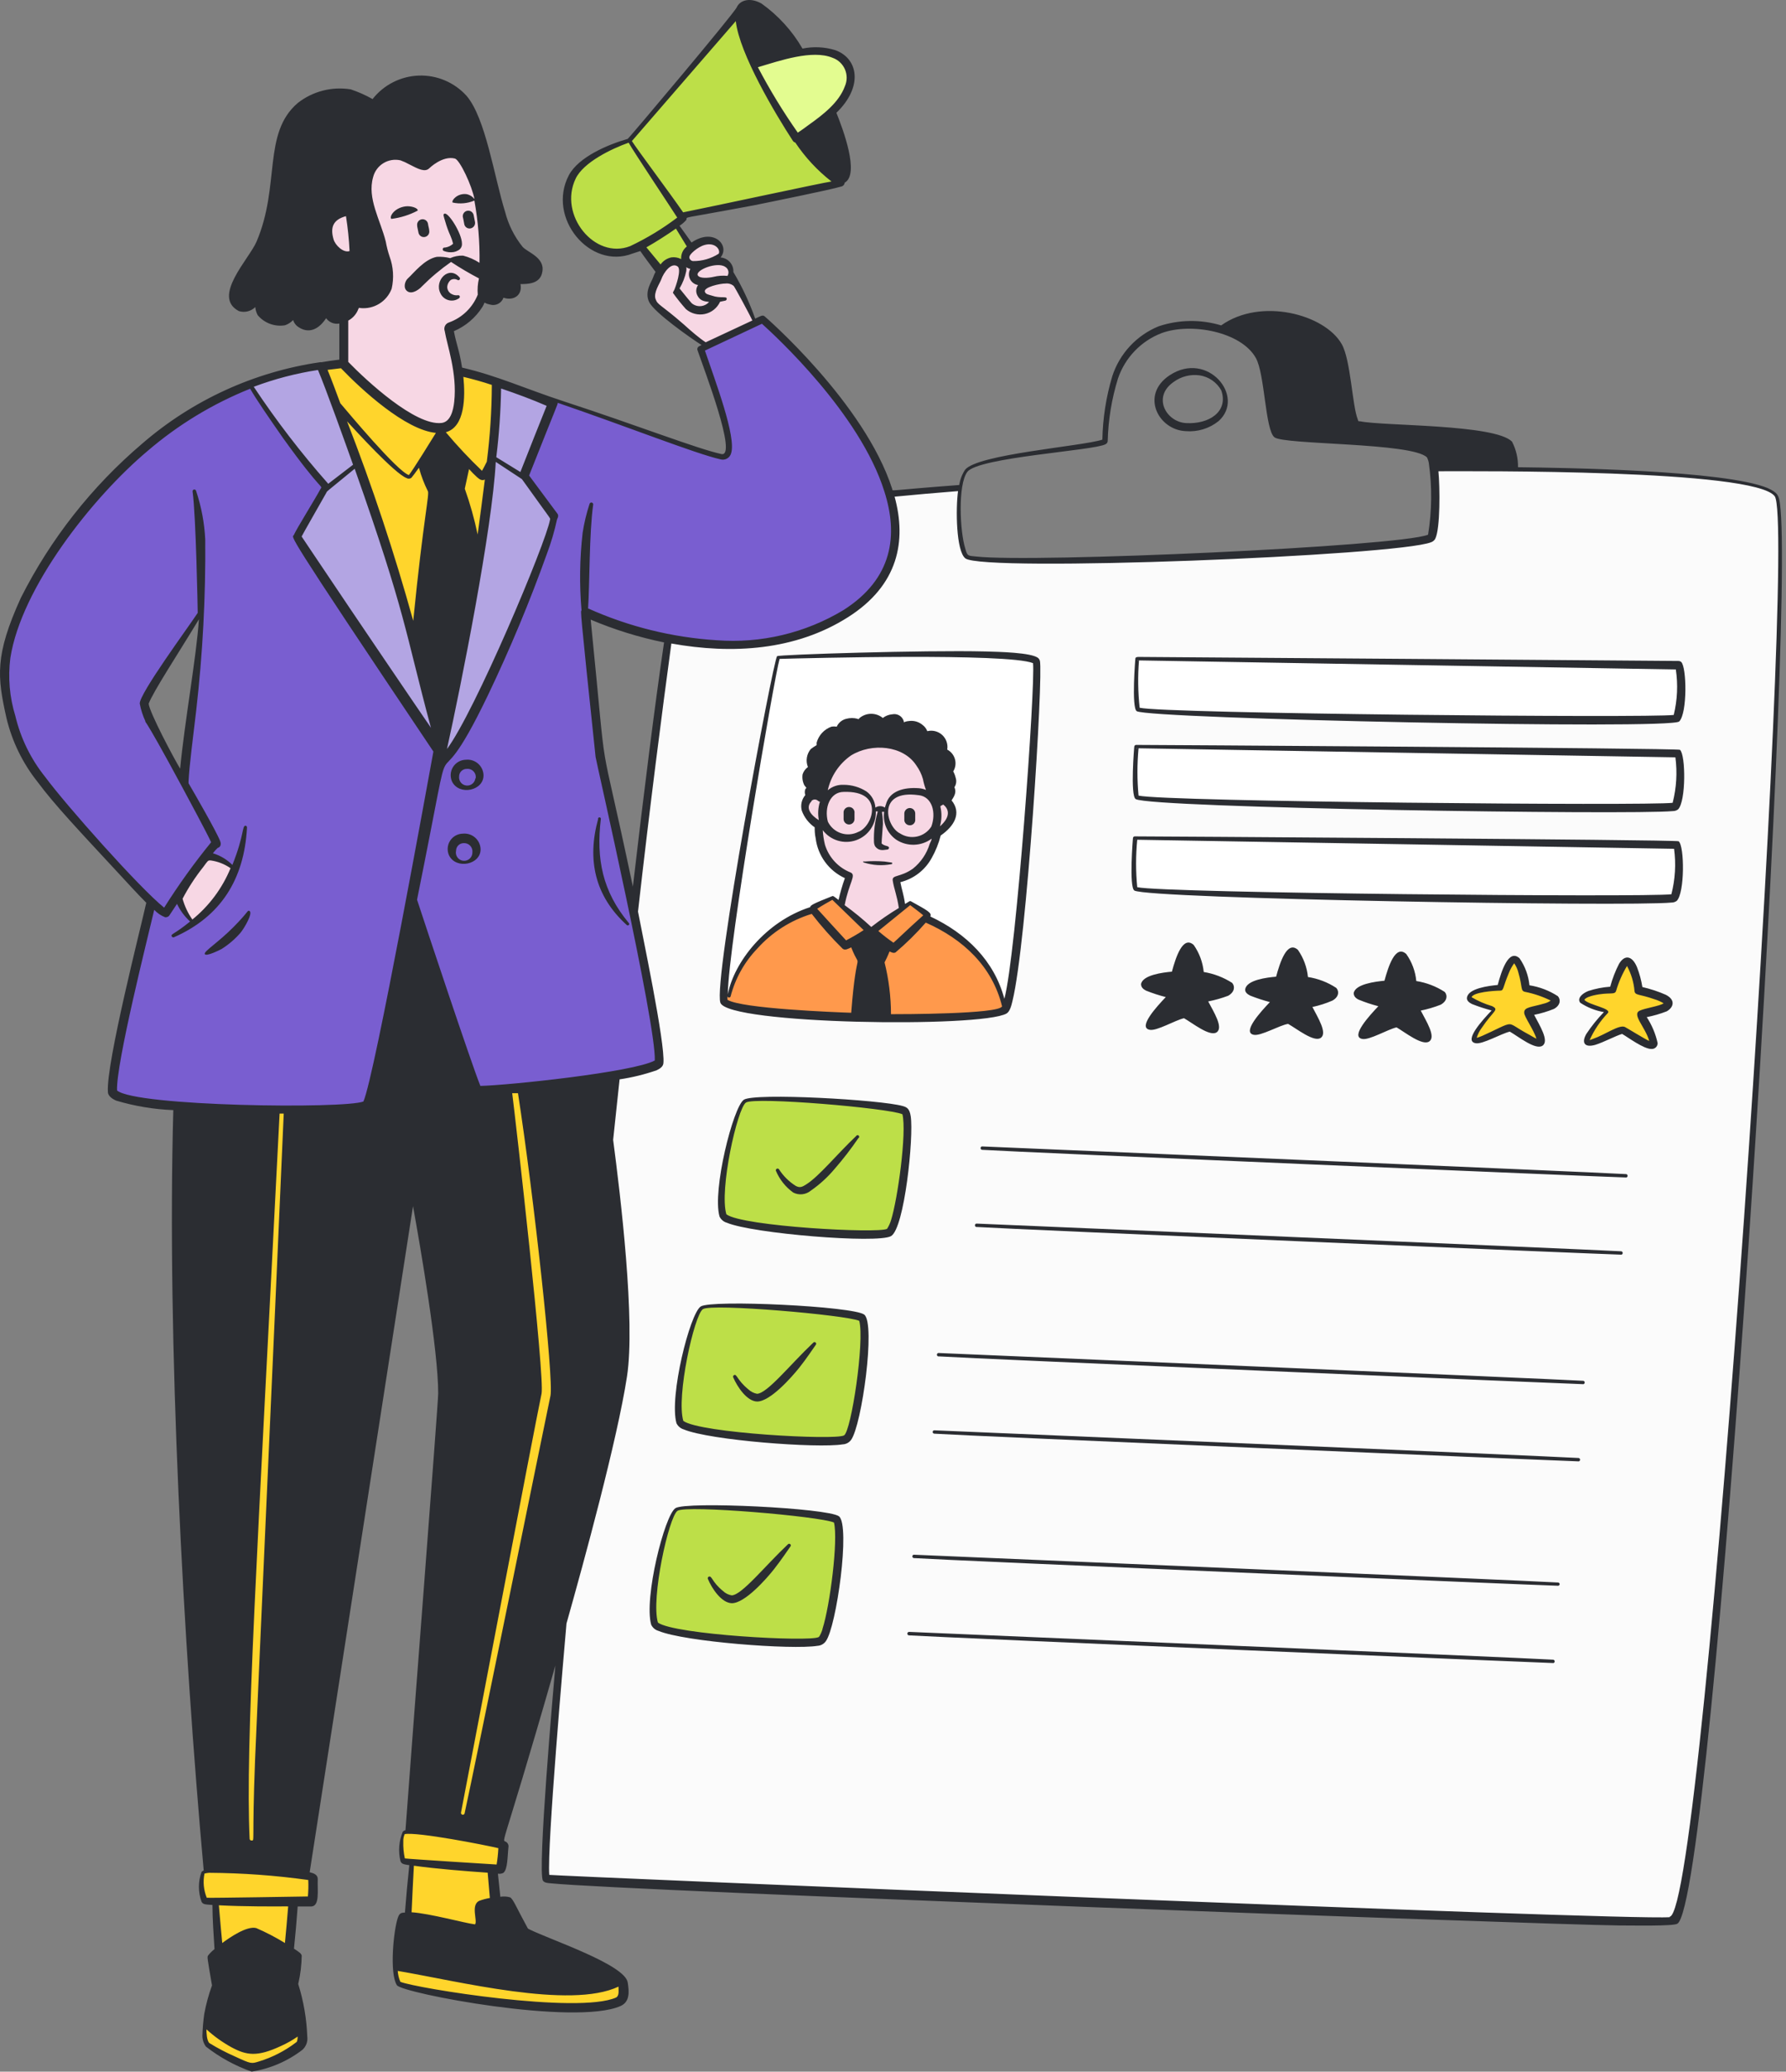 <?xml version="1.0" encoding="UTF-8"?> <svg xmlns="http://www.w3.org/2000/svg" width="413" height="479" viewBox="0 0 413 479" fill="none"><rect x="0" y="0" width="413" height="479" fill="#808080" stroke="none"/><path d="M205.977 114L221.977 113V125.5L222.977 128.5L224.477 129L231.477 129.5H256.477L305.477 127.5L330.477 124.5L330.977 123.5L331.477 116V108.5H341.977H358.977L380.977 109.5L399.977 111L407.477 112.5L409.977 114L410.977 115L411.477 118V124.5V138L410.977 153.5L409.977 184L405.977 249L398.977 348L393.477 412.5L388.977 438.5L387.477 444H379.977L260.977 440L126.477 434.5V420.5L129.477 376.5L135.977 351.5L144.477 309.5L140.477 263L141.977 249L146.977 248L152.477 246L150.977 234L148.477 222.5L146.477 209.5L154.477 148L159.977 148.5L173.977 149L180.977 148L192.477 143.5L200.477 138L205.477 132L206.977 126L206.477 118.5L205.977 114Z" fill="#FBFBFB"></path><path d="M159.977 307L161.977 302.5L164.477 302H169.977H179.477L192.477 303L199.477 304.5L199.977 309L199.477 316L197.977 326.5L195.977 333H192.477L176.477 332.5L159.977 330L157.477 329L156.977 327.5V322.5L157.977 315.5L159.977 307Z" fill="#BDDF48"></path><path d="M153.977 355L155.977 349L157.977 348.5H161.977H168.977L183.477 349.5L193.477 351L194.477 357L193.477 365.5L192.477 372L190.977 378L189.477 379.5L186.977 380L179.977 379.5L164.977 379L151.977 376L150.977 373L151.477 367.5L152.477 360.5L153.977 355Z" fill="#BDDF48"></path><path d="M170.477 258L171.977 254.5L175.477 254H179.477L189.977 254.5L201.477 255.5L209.477 257L209.977 266L208.477 277.5L206.477 284L204.977 285L200.977 285.5L182.477 284.5L171.477 283L167.477 281.5L166.977 279V273.5L167.977 268L170.477 258Z" fill="#BDDF48"></path><path d="M173.977 183.5L179.977 152L195.477 151.5L208.977 151H228.477L239.977 152.5L239.477 163.5L236.977 199L234.477 227L232.477 232.5L231.477 230.5L230.477 227L227.977 223L225.477 220C223.977 218.833 220.877 216.5 220.477 216.5C220.077 216.5 217.977 214.833 216.977 214L214.477 212L213.977 211L210.477 208.5L208.477 210L206.977 203.5L210.977 202L214.477 198L216.477 192.5L219.477 190L220.477 188L218.977 185.5V179.5L217.977 174L211.477 169L203.977 167L190.977 170L188.477 175.5C187.977 176.833 187.077 179.5 187.477 179.5C187.877 179.5 187.643 182.5 187.477 184L186.477 185.5L185.977 188L188.977 190.5L189.977 195.5L190.977 198.5L196.477 202.5L194.477 209.5L192.477 207.5L190.477 208.5L187.977 210.5L186.977 210L180.477 214L173.477 220L169.977 226L168.477 230H167.977L167.477 231.5V223.5L173.977 183.5Z" fill="white"></path><path d="M168.977 230H167.477L166.977 231.5L171.477 233L191.977 235L212.477 235.5L226.477 234.5C227.81 234.333 230.577 234 230.977 234C231.377 234 232.143 233.333 232.477 233L230.477 227.5L227.477 222.5L222.477 217.5L214.477 212L210.477 209L201.477 215.5L192.477 207.5L188.977 209L187.477 210.5L180.477 213.5L174.477 219L169.977 226L168.977 230Z" fill="#FF994C"></path><path d="M262.477 205.5V194H313.477L387.477 195L388.477 198L387.477 207.5L374.477 208L331.477 207.5L285.477 207L262.477 205.5Z" fill="white"></path><path d="M262.477 180L262.977 173L263.977 172.5L278.758 173H318.477L387.977 174V186.5H342.477L293.977 186L262.977 184.5L262.477 180Z" fill="white"></path><path d="M262.477 161.5L262.977 152.5L338.477 153L387.977 154L388.977 160.5L387.977 166H353.977H300.477L262.977 164L262.477 161.5Z" fill="white"></path><path d="M151.977 62L147.977 57L156.477 52L159.477 57.5L158.977 58.5L158.477 59.5V60.5H157.477H155.977L153.977 61L151.977 62Z" fill="#BDDF48"></path><path d="M176.477 19.5L174.477 15L185.477 12H189.477L194.477 13.5L196.477 16V19.5L193.977 24.5L185.477 33L181.977 28.5L176.477 19.5Z" fill="#E3FC90"></path><path d="M145.477 32.5L170.477 3L174.477 15.5L180.477 26L184.477 32.5L193.977 42.5L158.477 49.5L157.977 50.5L149.477 56L145.477 58H140.977L137.477 57L133.977 53.5L131.477 49L130.977 44L131.977 41.5L134.977 38L138.477 35.5L145.477 32.5Z" fill="#BDDF48"></path><path d="M93.477 424L94.477 423.5C98.31 423.667 106.077 424 106.477 424C106.877 424 113.31 425.667 116.477 426.5L115.977 432H113.977L114.477 439.5L115.977 445L143.977 458V462L138.977 464H121.977L109.477 462.5L91.977 459L91.477 455.5L91.977 454L94.477 443L94.977 430.5L92.977 430V425L93.477 424Z" fill="#FFD52C"></path><path d="M46.977 433L47.977 432.5L50.477 431L63.977 432.5L72.477 434V439L67.977 439.5L66.977 450.5V457.5L69.977 472L65.977 475.5L57.977 478L49.477 474L47.977 472.5L47.477 471V469.5L49.477 465L50.477 451.5L49.977 439.5L46.977 439L46.477 436L46.977 433Z" fill="#FFD52C"></path><path d="M60.977 257L64.977 256.5H69.477L61.477 428.5L55.477 427.5L60.977 257Z" fill="#FFD52C"></path><path d="M113.477 108L114.477 89L127.977 93L121.477 110L127.977 119.5L121.477 138.5L109.977 165L103.977 174.5H101.477L110.477 129L113.477 108Z" fill="#B3A5E3"></path><path d="M62.977 87L74.477 84.5L88.477 125.5L100.977 167V172L69.477 125.5L68.977 124L70.477 121L74.977 112.5L57.477 89L62.977 87Z" fill="#B3A5E3"></path><path d="M93.977 142L74.477 85L78.977 84L84.477 88.5L92.477 96L97.977 98L102.477 99L105.477 96L105.977 91.5V86L114.477 88V101L111.477 124.5L96.477 148L93.977 142Z" fill="#FFD52C"></path><path d="M134.477 94.5L127.977 92.5L120.977 110L127.977 119.5L121.977 137L112.477 158.5L103.977 174.5L101.477 175L94.977 208L109.477 252.5L142.977 248.5L152.477 246L147.477 215.5L138.477 174.5L135.477 142L154.477 147.5L165.977 149L178.477 148.5L186.977 146L195.477 142L201.477 137L205.977 130L206.977 123L206.477 116L203.477 108.5L200.977 104L195.477 94.5L186.477 84L176.477 74L161.977 81L167.977 99L168.477 103.5L167.977 105L166.977 105.5L163.977 105L134.477 94.5Z" fill="#795ED0"></path><path d="M49.477 92.5L57.977 89L66.977 102.5L74.977 112.5L68.477 124L101.977 171.5L94.477 211.5L85.477 256.5H58.977L34.977 255.5L25.977 253L27.477 241.5L34.977 209.5L38.477 212L40.977 208.5L41.977 210L43.477 212L44.977 213.5L46.977 212L54.477 200.5L48.977 198L48.477 197L50.477 195L46.977 187.5L42.477 180L46.477 141.5L37.477 155L33.477 162.5L37.977 173L49.977 194.5L38.477 211.5L27.477 200.5L10.477 181.5L5.977 175L3.477 167.5L1.477 162L0.977 154L2.977 145L9.977 131L16.977 120.5L28.477 108L39.477 98.5L49.477 92.5Z" fill="#795ED0"></path><path d="M373.977 225L372.977 228.5L369.477 229L366.477 230.5L365.477 231L366.977 232L369.477 233L371.477 234L369.977 236L367.977 238L366.977 240V241H367.977L369.977 240L372.977 239L374.977 238L376.977 239L378.977 240.5L381.977 241.5V239.5C381.81 238.833 381.377 237.4 380.977 237C380.577 236.6 379.81 235.5 379.477 235L380.477 234.5L382.477 233.5C383.31 233.333 385.077 233 385.477 233C385.977 233 385.477 232 385.477 231.5C385.477 231.1 385.143 231 384.977 231L382.977 230L379.977 229.5L378.977 228.5C378.81 228 378.377 226.9 377.977 226.5C377.577 226.1 377.477 225 377.477 224.5L376.977 222.5H375.977L374.977 223L373.977 225Z" fill="#FFD52C"></path><path d="M340.977 229.5L339.977 230.5L340.477 231.5L343.477 232.5L345.477 233.5L344.477 234.5L342.977 236.5L341.477 238.5L340.977 240L341.477 240.5L343.977 239.5L346.477 238.5L348.477 237.5H349.477L350.977 238.5L352.977 240.5L355.477 241L355.977 240.5L355.477 238.5L354.477 236.5L353.477 234H354.977L358.477 232.5L359.477 231.5L358.477 230.5L356.477 229.5L352.477 228.5C352.31 227.5 351.977 225.4 351.977 225C351.977 224.5 351.477 223 350.977 223C350.577 223 350.477 222.333 350.477 222H349.977L348.477 224L346.977 227.5L346.477 228.5L341.977 229L340.977 229.5Z" fill="#FFD52C"></path><path d="M199.477 214L194.977 209L196.477 202.5L194.477 202L191.477 198.5L189.477 195L188.977 191.5L187.977 190L186.977 188L185.977 186L186.977 185L189.977 181.5L192.477 175L202.477 170.5L211.977 174L217.977 183.5L219.977 186L220.477 188.5L218.977 190.5L216.977 192.5L215.977 195.5L213.977 199.5L210.477 202L206.977 203.5L208.477 210L202.477 215L199.477 214Z" fill="#F7D7E4"></path><path d="M41.977 209.5L40.977 207L47.477 198L50.477 198.5L53.977 200.5L53.477 203L48.977 209.5L44.477 213.5L41.977 209.5Z" fill="#F7D7E4"></path><path d="M150.477 68L151.477 65L153.857 61.192L155.977 60.5L157.977 61L158.477 60L158.977 58L161.977 56H165.477L166.477 57V58.5L165.977 59.5L166.477 60L168.977 62L169.477 64.5L171.977 68.5L173.977 73L174.477 75L163.477 80L153.977 72.5L151.477 70.5L150.477 68Z" fill="#F7D7E4"></path><path d="M79.477 84V73L77.977 65C76.81 62.333 74.477 56.6 74.477 55C74.477 53 76.477 49.5 76.477 49C76.477 48.5 81.977 44.5 81.977 43.5C81.977 42.5 85.477 37 85.977 36.5C86.377 36.1 89.477 35 90.977 34.5L97.977 37L104.977 34.5L109.477 37.5L112.977 57L111.977 67L110.477 70.5L105.977 74.5L103.977 76C104.643 79.167 105.977 85.7 105.977 86.5C105.977 87.5 106.477 91 106.477 92C106.477 92.8 106.143 95 105.977 96L103.977 98.5L100.977 99L93.977 96.5L85.977 90.5L79.477 84Z" fill="#F7D7E4"></path><path d="M126.977 280.5L123.977 251L113.166 251.983L121.977 322.5L103.477 421.5L108.477 422.5L122.477 358.5L129.977 323L126.977 280.5Z" fill="#FFD52C"></path><path d="M411.6 116.45C411.322 114.559 411.121 113.929 408.751 112.845C398.845 108.736 361.741 108.157 351.028 108.031C351.066 105.972 350.589 103.936 349.641 102.107C345.633 98.049 319.998 98.528 314.553 97.419C314.049 97.419 314.1 97.419 313.974 96.965C312.688 93.814 312.36 83.252 310.268 79.572C306.361 72.665 291.539 68.708 282.389 75.237C277.669 73.814 272.624 73.884 267.946 75.438C265.423 76.465 263.156 78.03 261.301 80.024C259.446 82.018 258.049 84.393 257.208 86.983C255.783 91.747 255.011 96.682 254.914 101.653C250.251 103.191 225.951 105.006 223.153 108.636C222.463 109.695 222.007 110.889 221.817 112.139C204.677 113.425 206.517 113.652 206.315 113.047C199.912 93.108 176.848 73.17 176.848 73.17C176.319 72.691 175.79 73.17 174.63 73.674C173.311 69.927 171.623 66.322 169.589 62.91C169.637 62.069 169.352 61.243 168.795 60.611C168.238 59.978 167.455 59.591 166.614 59.533C168.883 56.836 165.102 52.525 159.909 56.079C159.027 54.794 158.094 53.559 157.136 52.197C157.707 51.833 158.224 51.392 158.674 50.887C159.203 49.929 156.153 50.887 174.277 47.484C177.63 46.803 192.426 43.804 194.443 43.148C194.671 43.12 194.883 43.015 195.044 42.85C195.204 42.685 195.303 42.47 195.325 42.241C198.854 40.3 194.921 29.814 193.409 26.083C199.686 20.008 198.45 13.48 193.132 11.589C190.681 10.839 188.08 10.718 185.57 11.236C183.185 7.118 179.945 3.559 176.067 0.801C173.218 -0.762 171.025 0.196 170.37 1.683C169.715 3.17 145.466 31.931 145.163 32.108C140.576 33.418 133.795 36.292 131.551 40.502C126.359 50.357 136.442 62.457 146.272 58.625L148.062 58.045C149.121 59.583 150.431 61.322 151.591 62.86C151.37 63.264 151.185 63.685 151.036 64.12C150.759 65.028 148.919 67.448 150.129 69.868C151.339 72.287 159.708 78.186 162.228 79.774L161.699 80.051C161.524 80.124 161.384 80.262 161.309 80.436C161.233 80.61 161.229 80.806 161.296 80.984C162.758 85.269 170.647 105.787 166.816 104.981C161.22 103.771 147.381 98.351 130.543 92.856C121.292 89.831 115.091 86.907 106.849 84.992C106.244 81.034 105.563 79.774 104.958 76.573C107.679 75.413 109.983 73.452 111.562 70.951C112.47 69.439 111.411 70.044 113.327 70.422C113.949 70.607 114.618 70.546 115.196 70.25C115.773 69.954 116.214 69.447 116.427 68.834C118.696 69.615 120.864 68.33 120.36 65.683C121.973 65.683 124.947 65.683 125.401 62.885C126.082 59.508 121.897 58.323 120.839 57.062C118.932 54.694 117.556 51.943 116.805 48.996C114.285 40.93 112.319 27.318 107.882 22.151C106.493 20.615 104.786 19.401 102.879 18.593C100.972 17.786 98.912 17.405 96.842 17.477C94.773 17.549 92.744 18.073 90.898 19.011C89.052 19.948 87.433 21.278 86.154 22.907C84.55 21.998 82.861 21.247 81.112 20.664C78.969 20.314 76.777 20.411 74.673 20.949C72.57 21.487 70.6 22.454 68.887 23.789C60.619 30.822 64.879 42.921 59.309 55.903C57.569 59.936 48.898 68.632 55.25 71.934C55.906 72.137 56.604 72.157 57.27 71.992C57.936 71.828 58.545 71.486 59.031 71.002C59.093 71.654 59.282 72.287 59.586 72.867C60.342 73.772 61.321 74.464 62.426 74.875C63.531 75.286 64.724 75.402 65.888 75.211C66.609 74.973 67.259 74.557 67.778 74.001C67.947 74.525 68.252 74.994 68.66 75.363C70.727 77.001 73.248 76.85 75.416 73.573C75.753 74.049 76.219 74.418 76.76 74.637C77.3 74.856 77.892 74.915 78.466 74.808V83.151C77.079 83.328 75.693 83.504 74.307 83.757C74.19 83.733 74.07 83.733 73.954 83.757C58.744 85.989 44.488 92.522 32.867 102.586C21.229 112.484 11.69 124.612 4.811 138.254C-1.263 151.613 -0.608 156.554 1.484 165.981C2.772 171.403 5.242 176.473 8.718 180.828C12.55 186.021 18.474 192.272 27.044 201.523C29.086 203.716 31.657 206.564 33.825 208.732C32.665 214.026 24.473 246.013 24.952 252.491C24.952 253.147 25.557 253.928 26.867 254.483C31.161 255.765 35.598 256.501 40.076 256.676C38.589 310.19 42.395 380.391 47.108 432.493C46.916 432.559 46.743 432.672 46.604 432.821C45.797 435.044 45.797 437.48 46.604 439.703C46.932 440.383 47.562 440.333 49.125 440.459C49.125 443.685 49.402 447.416 49.604 450.667C49.039 451.107 48.531 451.615 48.092 452.18C47.915 452.583 47.89 452.457 49.024 459.061C48.246 461.201 47.647 463.401 47.234 465.64C46.999 467.312 46.856 468.995 46.806 470.682C46.8 471.586 47.083 472.469 47.613 473.202C50.804 475.696 54.38 477.654 58.2 479C62.465 478.322 66.494 476.589 69.921 473.959C70.346 473.577 70.672 473.098 70.87 472.562C71.067 472.026 71.131 471.45 71.055 470.883C70.902 466.758 70.198 462.672 68.963 458.734C69.467 456.576 69.737 454.37 69.769 452.155C69.618 451.676 69.341 451.449 67.98 450.567C68.308 447.441 68.61 443.912 68.837 440.812H71.988C73.979 440.686 73.374 437.207 73.475 434.434C73.475 433.451 72.517 433.098 71.61 432.897L95.506 278.883C97.245 288.461 101.354 312.408 101.328 322.188C101.328 324.558 95.254 402.699 93.766 423.167C93.527 423.222 93.308 423.344 93.136 423.52C92.242 425.675 92.056 428.058 92.607 430.326C92.884 431.082 93.59 431.082 94.649 431.258C94.27 434.787 93.918 438.568 93.64 442.223C92.632 442.223 92.33 442.475 92.002 443.408C91.019 446.231 90.011 456.238 91.775 459.011C92.96 460.851 132.913 468.489 143.5 463.825C145.617 462.868 145.516 460.7 145.163 458.406C144.558 454.272 127.518 448.601 122.477 446.13C121.998 445.878 122.099 445.954 121.897 445.576C119.377 440.988 118.671 439.047 117.94 438.694C117.211 438.484 116.444 438.441 115.696 438.568C115.52 436.829 115.343 435.14 115.142 433.224C115.562 433.298 115.994 433.236 116.377 433.048C117.436 432.292 117.335 429.116 117.587 426.998C117.617 426.71 117.536 426.422 117.36 426.192C115.999 424.2 114.839 432.569 128.426 385.104C127.972 390.398 124.241 432.745 125.552 434.838C125.93 435.367 126.661 435.392 127.569 435.468C144.281 437.157 356.548 444.996 374.369 445.198C377.419 445.198 386.973 445.399 387.88 444.794C396.35 439.652 415.255 142.942 411.6 116.45ZM223.683 109.115C226.203 105.712 253.049 104.199 255.645 102.712C255.788 102.648 255.91 102.546 255.999 102.417C256.088 102.288 256.14 102.137 256.149 101.981C256.272 97.081 257.069 92.22 258.518 87.537C259.324 85.153 260.645 82.974 262.388 81.158C264.13 79.341 266.252 77.93 268.601 77.026C275.432 74.506 287.053 76.724 290.405 82.773C292.497 86.479 292.548 99.309 294.69 101.099C296.833 102.889 326.577 102.284 329.98 105.762C330.186 106.176 330.331 106.617 330.408 107.073C331.184 112.571 331.125 118.154 330.232 123.634C323.35 126.381 238.933 130.162 225.724 128.675C223.859 128.473 223.708 128.675 223.204 126.81C221.968 122.903 221.464 112.089 223.683 109.115ZM158.699 62.658C158.876 61.196 158.22 61.877 159.632 62.179C159.432 62.533 159.32 62.93 159.306 63.336C159.292 63.742 159.377 64.146 159.552 64.512C159.728 64.879 159.99 65.197 160.315 65.441C160.641 65.684 161.02 65.845 161.422 65.91C161.184 66.243 161.04 66.634 161.005 67.042C160.969 67.45 161.044 67.86 161.22 68.229C161.825 69.489 162.682 69.666 163.967 69.817C163.467 70.385 162.763 70.733 162.008 70.785C161.253 70.837 160.508 70.589 159.934 70.094C159.708 69.868 158.598 68.506 157.136 66.692C157.879 65.444 158.407 64.081 158.699 62.658ZM167.698 61.7C167.874 61.799 168.028 61.933 168.151 62.093C168.274 62.254 168.363 62.437 168.412 62.633C168.462 62.829 168.471 63.032 168.439 63.232C168.407 63.431 168.335 63.622 168.227 63.793C167.139 63.678 166.038 63.755 164.976 64.019C163.841 64.272 161.85 64.448 161.371 63.692C160.665 62.482 165.833 60.415 167.698 61.7ZM162.379 56.836C165.127 55.701 166.69 57.617 166.211 58.651C164.448 59.791 162.387 60.388 160.287 60.364C160.173 60.362 160.06 60.337 159.956 60.289C159.852 60.241 159.759 60.173 159.682 60.087C159.128 59.558 159.506 59.003 159.985 58.499C160.676 57.804 161.487 57.24 162.379 56.836ZM157.968 49.097C154.868 44.585 147.331 34.553 146.121 32.612L170.143 4.884C171 12.446 179.268 26.31 183.377 32.612C183.512 32.782 183.697 32.906 183.906 32.965C186.196 36.393 189.022 39.431 192.275 41.964C190.309 42.216 165.077 47.685 157.968 49.097ZM192.502 13.354C193.138 13.575 193.722 13.926 194.217 14.384C194.712 14.842 195.107 15.397 195.376 16.015C195.646 16.633 195.786 17.3 195.785 17.974C195.785 18.648 195.645 19.315 195.375 19.933C194.014 23.689 190.334 26.512 187.007 28.881C186.099 29.562 185.217 30.192 184.486 30.671C181.087 25.834 178.005 20.782 175.26 15.547C180.402 14.009 187.813 11.438 192.502 13.354ZM145.718 56.911C137.525 60.112 129.081 49.702 133.114 41.308C134.904 37.527 141.407 34.401 145.365 32.99C146.398 34.88 155.12 47.963 156.607 50.307C153.216 52.879 149.566 55.093 145.718 56.911ZM149.474 57.188C151.667 55.953 154.263 54.29 156.305 52.853C157.136 54.189 157.993 55.651 158.825 56.987C158.383 57.329 158.033 57.775 157.804 58.285C157.576 58.795 157.476 59.353 157.515 59.911C156.826 59.549 156.043 59.408 155.271 59.508C154.253 59.713 153.352 60.299 152.75 61.146L149.474 57.188ZM158.145 75.035C152.624 70.22 152.12 70.599 151.591 69.136C151.062 67.674 152.574 65.532 152.902 64.624C153.456 63.011 155.221 60.566 156.683 61.6C157.666 62.28 156.279 66.213 155.927 67.019C155.789 67.232 155.679 67.46 155.599 67.7C156.532 69.004 157.533 70.257 158.598 71.456C159.189 71.975 159.893 72.349 160.654 72.548C161.414 72.747 162.211 72.765 162.98 72.601C163.75 72.437 164.47 72.095 165.083 71.603C165.697 71.111 166.186 70.482 166.513 69.767L167.723 69.515C167.823 69.491 167.911 69.432 167.971 69.349C168.032 69.265 168.06 69.163 168.051 69.061C168.051 68.406 166.589 69.061 164.623 68.355C163.766 68.103 163.211 68.027 163.01 67.498C162.556 66.414 166.539 65.532 167.774 65.557C168.104 65.518 168.439 65.544 168.759 65.635C169.079 65.726 169.378 65.879 169.639 66.087C169.891 66.313 173.496 72.993 173.975 74.102L163.186 79.144C161.749 78.211 159.859 76.598 158.145 75.035ZM166.539 106.191C166.793 106.272 167.062 106.3 167.328 106.275C167.594 106.25 167.853 106.172 168.088 106.045C168.323 105.918 168.53 105.745 168.697 105.536C168.864 105.327 168.987 105.087 169.059 104.829C170.32 101.048 165.404 88.142 163.01 81.059L176.193 74.859C179.243 77.606 198.879 95.629 204.5 113.627C207.727 123.709 206.491 133.792 195.022 141.077C186.209 146.381 175.964 148.812 165.707 148.034C155.439 147.384 145.372 144.891 135.988 140.674C136.366 135.254 136.24 123.18 137.173 116.651C137.181 116.547 137.152 116.444 137.09 116.36C137.027 116.276 136.937 116.218 136.835 116.196C136.732 116.175 136.626 116.191 136.535 116.242C136.444 116.294 136.375 116.376 136.341 116.475C135.617 118.67 135.077 120.921 134.728 123.205C134.048 129.156 133.964 135.16 134.475 141.127C134.274 141.531 133.971 139.413 137.727 175.031C137.727 175.459 151.793 236.913 151.414 245.206C146.373 247.929 117.41 250.954 111.084 251.08C109.092 246.215 98.152 213.269 96.438 208.026C106.521 158.041 98.228 191.138 112.823 160.763C117.934 150.081 122.494 139.144 126.485 127.995C127.453 125.426 128.228 122.789 128.804 120.105C129.006 119.651 129.283 119.172 128.804 118.643L122.351 109.946C129.207 92.629 128.98 93.562 128.955 93.133C145.214 98.704 160.842 104.905 166.539 106.191ZM136.593 143.27C142.058 145.588 147.741 147.352 153.557 148.538C151.414 163.082 148.944 182.744 146.348 205.001C137.778 164.267 140.878 185.97 136.593 143.27ZM58.981 406.959C58.225 426.393 58.981 425.536 58.149 425.561C58.04 425.562 57.934 425.52 57.855 425.445C57.775 425.37 57.727 425.267 57.721 425.158C56.737 403.127 59.384 361.334 64.653 257.482H65.61C63.922 296.427 59.157 402.195 58.981 406.959ZM75.844 111.787C69.612 104.74 63.876 97.269 58.678 89.428C63.48 87.624 68.455 86.323 73.525 85.546C75.189 89.378 80.23 103.468 81.642 107.451L75.895 111.862L75.844 111.787ZM78.844 85.143C83.684 90.184 93.766 99.435 100.799 100.091C100.068 101.275 95.455 108.762 94.548 109.846C91.851 108.963 80.659 95.553 78.693 93.234C77.911 91.142 76.6 87.563 75.743 85.521L78.844 85.143ZM69.769 124.264V124.012C69.769 123.911 74.962 114.837 75.466 113.929C75.693 113.501 74.912 114.206 82.02 108.384C93.968 142.262 93.565 145.639 99.665 168.326C66.089 118.945 69.921 124.012 69.769 124.264ZM96.917 108.283C97.41 110.082 98.077 111.83 98.909 113.501C99.413 114.055 97.951 119.424 95.556 143.547C91.233 127.924 86.126 112.528 80.255 97.419C82.272 99.612 91.246 109.467 93.993 110.526C94.164 110.636 94.365 110.69 94.568 110.681C94.772 110.672 94.967 110.6 95.128 110.476C95.405 110.173 96.06 109.291 96.867 108.157L96.917 108.283ZM103.295 173.468C106.647 158.344 113.856 122.147 114.638 106.796L120.687 110.778C127.896 120.861 127.241 119.701 127.191 120.155C126.258 125.524 109.697 164.872 103.244 173.342L103.295 173.468ZM120.334 109.14L114.764 105.712C115.411 100.441 115.781 95.141 115.873 89.831C119.377 91.016 123.006 92.352 126.409 93.839C125.804 95.276 121.469 106.241 120.334 109.14ZM110.453 123.583C109.699 119.992 108.705 116.455 107.479 112.996C107.605 112.442 108.134 109.997 108.462 108.459C109.044 109.111 109.658 109.734 110.302 110.325C110.932 110.879 111.436 111.207 112.117 110.879C111.588 115.114 111.058 119.147 110.453 123.583ZM113.73 89.1C113.704 95 113.317 100.893 112.571 106.745C112.117 107.653 111.739 108.384 111.462 108.863C108.511 106.043 105.718 103.064 103.093 99.939C107.555 98.704 107.605 91.772 107.151 87.134C109.445 87.689 111.638 88.294 113.73 88.999V89.1ZM82.927 71.456C83.079 71.027 82.927 71.153 83.305 71.229C84.838 71.391 86.382 71.041 87.695 70.234C89.008 69.427 90.017 68.208 90.565 66.767C91.133 64.286 90.967 61.694 90.086 59.306C89.709 58.178 89.414 57.023 89.204 55.852C87.944 50.811 84.868 45.896 86.28 40.955C86.621 39.611 87.472 38.453 88.654 37.728C89.836 37.003 91.254 36.768 92.607 37.073C93.294 37.321 93.96 37.625 94.598 37.981C96.741 39.09 98.278 39.897 99.287 38.888C99.287 38.888 102.337 35.889 105.236 36.67C106.395 37.124 109.117 42.896 109.722 46.047C109.268 45.441 108.602 45.027 107.857 44.888C105.79 44.636 104.353 46.324 104.656 46.828C106.342 47.206 108.105 47.048 109.697 46.375C110.561 51.122 110.958 55.943 110.882 60.768C109.713 60.009 108.427 59.447 107.076 59.104C106.053 59.07 105.036 59.268 104.101 59.684C103.097 59.431 102.06 59.329 101.026 59.382C98.127 59.936 95.733 63.087 94.27 64.423C93.615 65.028 93.136 66.692 94.27 67.397C95.405 68.103 97.043 66.817 97.547 66.238C99.626 64.15 101.887 62.252 104.303 60.566C106.388 61.944 108.542 63.214 110.756 64.372C110.469 65.602 110.375 66.87 110.479 68.128C109.889 69.61 108.99 70.95 107.843 72.058C106.696 73.167 105.326 74.018 103.824 74.556C103.626 74.618 103.443 74.72 103.285 74.855C103.128 74.99 102.999 75.156 102.907 75.342C102.816 75.528 102.762 75.731 102.751 75.938C102.739 76.145 102.77 76.352 102.841 76.547C103.345 79.698 105.765 86.277 105.034 92.907C104.807 94.974 104.152 97.57 102.085 97.797C96.035 98.477 84.793 88.067 80.533 83.681V74.127C81.665 73.518 82.522 72.499 82.927 71.279V71.456ZM80.003 49.979C80.427 52.651 80.704 55.344 80.835 58.045C79.398 58.55 77.483 56.659 77.13 55.323C76.323 52.55 77.029 50.786 80.003 49.979ZM27.069 252.138C26.767 246.114 34.228 216.521 35.665 210.371C36.365 211.124 37.227 211.71 38.185 212.085C38.403 212.109 38.624 212.067 38.817 211.963C39.011 211.86 39.168 211.7 39.269 211.505C39.446 211.253 40.051 210.295 40.933 208.984C41.664 210.53 42.692 211.917 43.958 213.068C40.202 216.143 39.395 215.916 39.723 216.521C39.771 216.613 39.853 216.683 39.952 216.716C40.051 216.748 40.158 216.742 40.252 216.697C50.99 211.959 56.485 203.363 57.116 191.339C57.123 191.24 57.094 191.141 57.034 191.062C56.974 190.983 56.886 190.929 56.788 190.911C55.931 190.911 56.536 192.978 53.738 199.985C52.477 198.73 50.928 197.804 49.226 197.288C49.562 196.848 49.933 196.435 50.335 196.053C50.915 195.902 51.242 195.322 50.915 194.49C50.083 192.297 44.916 183.349 43.605 181.105C43.619 180.963 43.619 180.819 43.605 180.677C43.756 177.173 44.588 170.972 45.369 164.292C46.877 151.173 47.575 137.973 47.461 124.768C47.277 120.933 46.564 117.141 45.344 113.501C45.321 113.394 45.256 113.3 45.163 113.241C45.071 113.182 44.959 113.162 44.852 113.186C44.745 113.209 44.652 113.274 44.593 113.366C44.534 113.458 44.514 113.57 44.537 113.677C45.319 119.223 45.722 141.203 45.722 141.707C43.378 145.261 32.262 160.335 32.312 162.679C32.576 164.09 33.017 165.462 33.623 166.763C33.623 167.418 32.085 163.335 42.294 182.29C43.63 184.811 47.739 192.373 48.823 194.742C44.899 199.56 41.271 204.61 37.958 209.866C32.287 205.329 15.272 186.172 10.432 179.618C7.125 175.497 4.775 170.693 3.551 165.553C2.213 161.216 1.818 156.644 2.392 152.143C4.912 135.884 21.347 115.013 34.152 104.25C41.21 98.194 49.215 93.34 57.847 89.882C59.283 92.403 62.283 96.738 65.409 101.225C74.609 114.055 74.66 112.114 74.105 113.072C72.744 115.593 68.61 122.197 67.955 123.684C67.602 124.516 64.678 120.785 100.219 173.77C99.085 179.921 86.633 248.912 84.037 254.684C79.65 256.423 31.43 255.844 27.069 252.138ZM44.487 212.614C43.461 211.151 42.694 209.522 42.218 207.799C43.571 205.217 45.166 202.77 46.983 200.489C48.066 199.053 48.016 198.901 48.747 198.952C50.387 199.183 51.95 199.796 53.309 200.742C51.394 205.401 48.333 209.502 44.411 212.664L44.487 212.614ZM41.714 177.828C40.177 175.308 34.53 164.645 34.379 162.704C35.438 159.881 41.059 151.361 45.999 143.194C45.42 151.916 42.697 166.788 41.639 177.879L41.714 177.828ZM68.837 470.883C68.836 471.258 68.785 471.631 68.686 471.993C68.641 472.085 68.571 472.164 68.484 472.219C65.892 474.205 62.963 475.708 59.838 476.656C58.124 477.185 58.099 477.236 54.343 475.496C52.298 474.602 50.319 473.566 48.419 472.396C47.814 471.841 47.739 470.026 47.739 469.22C49.48 470.807 51.4 472.186 53.461 473.328C57.04 475.269 59.485 475.622 64.955 473.076C66.314 472.467 67.613 471.733 68.837 470.883ZM66.619 441.013C66.392 443.811 66.14 446.685 65.888 449.256C63.763 447.949 61.547 446.795 59.258 445.803C57.09 445.248 53.209 447.92 51.394 449.256C51.192 447.29 50.99 444.82 50.612 440.534C53.461 440.686 56.838 440.761 59.687 440.786C67.4 440.862 66.669 440.635 66.619 441.013ZM71.181 438.493C70.929 438.493 48.722 438.871 47.814 438.795C47.09 437.023 46.906 435.076 47.285 433.199C47.631 433.105 47.986 433.046 48.344 433.023C56.018 433.068 63.681 433.624 71.282 434.686C71.345 436.015 71.312 437.346 71.181 438.669V438.493ZM112.772 432.997C112.949 434.913 113.1 436.905 113.276 438.846C112.416 438.991 111.572 439.219 110.756 439.526C108.815 440.56 110.479 444.139 109.848 444.946C107.479 444.668 99.438 442.425 95.178 442.148C95.329 438.745 95.531 434.586 95.707 431.384C100.698 432.09 107.983 432.67 112.772 432.997ZM143.021 459.339C143.021 460.347 143.222 461.431 142.466 461.859C133.669 465.766 96.237 459.717 92.582 458.23C92.233 457.432 92.028 456.578 91.977 455.709C105.891 458.053 131.804 464.657 143.021 459.339ZM114.839 431.107C114.587 431.107 94.321 429.821 93.615 429.695C93.337 428.404 93.218 427.083 93.262 425.763C93.235 425.182 93.347 424.603 93.59 424.074C96.64 423.545 112.167 426.595 115.243 427.326C115.179 428.593 115.044 429.855 114.839 431.107ZM127.292 322.717C125.703 330.28 110 407.539 107.429 419.31C107.394 419.409 107.325 419.492 107.234 419.543C107.143 419.594 107.037 419.61 106.935 419.589C106.833 419.567 106.742 419.509 106.68 419.425C106.617 419.341 106.588 419.238 106.597 419.134C108.664 408.471 123.51 330.406 125.225 322.264C126.031 318.458 119.251 259.121 118.444 252.768H119.78C123.46 276.564 128.073 318.861 127.292 322.717ZM386.116 443.282C375.453 444.114 129.232 433.779 127.014 433.502C126.485 426.872 130.417 382.004 130.997 375.375C135.03 361.082 142.718 333.027 144.987 318.281C146.953 305.4 143.5 276.564 141.785 263.557C142.29 258.869 142.769 254.205 143.273 249.567C146.179 249.135 149.04 248.434 151.818 247.475C152.574 247.122 153.33 246.643 153.406 245.837C153.885 241.35 148.364 215.286 147.533 210.774C150.305 186.222 153.103 164.57 155.246 148.79C169.286 151.311 183.931 150.429 196.081 142.715C207.777 135.305 209.668 125.071 206.87 114.837C211.533 114.383 216.448 113.954 221.54 113.551C220.985 117.609 221.086 127.415 223.229 129.104C227.287 132.33 323.023 128.524 330.938 125.373C331.327 125.238 331.657 124.97 331.87 124.617C333.08 122.298 332.979 112.593 332.627 108.963C340.466 108.963 405.726 108.459 410.39 114.736C415.658 121.844 394.358 442.475 386.116 443.156V443.282Z" fill="#2B2D32"></path><path d="M210.597 258.086C210.32 256.347 209.74 256.019 208.782 255.742C203.741 254.28 174.476 252.617 172.005 254.28C169.535 255.944 164.67 275.278 166.384 281.277C166.546 281.623 166.781 281.931 167.073 282.179C167.364 282.426 167.705 282.609 168.073 282.714C174.047 285.234 202.909 287.578 206.035 285.814C209.16 284.05 211.328 262.851 210.597 258.086ZM206.035 282.159C205.825 282.853 205.519 283.515 205.127 284.125C203.111 285.259 171.703 283.571 167.972 280.773C166.283 275.151 170.493 256.322 172.484 254.936C174.476 253.549 205.455 256.196 208.681 257.633C209.715 261.842 207.572 277.344 206.035 282.159ZM199.859 303.963C197.338 302.022 164.569 300.459 162.049 302.072C159.528 303.686 154.713 322.918 156.427 329.069C156.594 329.413 156.83 329.718 157.121 329.965C157.411 330.213 157.75 330.397 158.116 330.506C164.141 333.026 189.045 334.917 194.868 333.959C195.249 333.945 195.621 333.844 195.957 333.665C196.293 333.486 196.584 333.233 196.809 332.926C199.304 329.472 202.506 306.106 199.859 303.963ZM195.17 331.892C193.103 333.052 161.872 331.363 158.015 328.54C156.327 322.918 160.536 304.089 162.528 302.703C164.519 301.316 195.775 304.064 198.699 305.4C199.96 310.113 196.834 330.959 195.17 331.892ZM194.011 350.596C191.49 348.68 158.721 347.092 156.201 348.705C153.68 350.318 148.865 369.526 150.579 375.651C150.742 375.998 150.976 376.305 151.268 376.553C151.559 376.801 151.9 376.983 152.268 377.088C158.293 379.609 183.197 381.499 189.02 380.541C189.403 380.524 189.776 380.42 190.113 380.236C190.449 380.053 190.739 379.795 190.961 379.483C193.431 376.155 196.683 352.763 194.011 350.596ZM190.205 376.584C190.205 376.886 189.574 378.399 189.297 378.525C187.23 379.684 155.999 377.97 152.142 375.172C150.479 369.576 154.663 350.747 156.654 349.335C158.646 347.924 189.6 350.596 192.851 352.032C193.86 356.116 191.919 371.265 190.205 376.584Z" fill="#2B2D32"></path><path d="M197.969 262.678C193.457 266.963 189.449 271.929 186.525 273.794C185.492 274.474 184.962 274.701 184.004 274.197C182.444 273.211 181.118 271.895 180.122 270.341C180.065 270.268 179.984 270.218 179.894 270.198C179.804 270.178 179.709 270.19 179.627 270.231C179.544 270.272 179.478 270.341 179.44 270.425C179.402 270.509 179.393 270.604 179.417 270.693C180.263 272.711 181.65 274.456 183.425 275.735C184.069 276.069 184.797 276.206 185.518 276.13C186.239 276.053 186.923 275.767 187.483 275.306C189.54 273.88 191.396 272.184 193.003 270.265C194.965 268.014 196.791 265.649 198.473 263.182C198.528 263.156 198.575 263.117 198.612 263.069C198.648 263.02 198.673 262.964 198.683 262.905C198.693 262.845 198.689 262.784 198.67 262.726C198.652 262.668 198.62 262.616 198.577 262.573C198.535 262.531 198.482 262.499 198.425 262.48C198.367 262.462 198.306 262.458 198.246 262.468C198.187 262.478 198.13 262.503 198.082 262.539C198.034 262.576 197.995 262.623 197.969 262.678ZM188.063 310.445C182.618 315.612 177.451 322.166 175.056 322.267C174.311 322.123 173.621 321.774 173.065 321.258C170.393 319.065 170.393 317.578 169.737 317.956C169.689 317.978 169.646 318.009 169.611 318.048C169.576 318.087 169.549 318.132 169.532 318.182C169.516 318.232 169.51 318.285 169.515 318.337C169.52 318.389 169.535 318.44 169.561 318.486C170.493 320.653 172.712 324.006 175.081 324.056C178.106 324.056 183.046 318.46 184.836 316.217C186.626 313.974 187.937 311.907 188.642 310.949C188.709 310.872 188.743 310.772 188.736 310.67C188.729 310.568 188.681 310.474 188.605 310.407C188.528 310.34 188.427 310.306 188.326 310.314C188.224 310.321 188.129 310.368 188.063 310.445ZM182.189 357.077C176.846 362.119 171.552 368.799 169.208 368.874C168.448 368.753 167.744 368.401 167.191 367.866C164.494 365.673 164.671 364.211 163.864 364.564C163.817 364.59 163.776 364.625 163.744 364.667C163.711 364.71 163.686 364.758 163.672 364.809C163.658 364.861 163.655 364.915 163.662 364.968C163.668 365.021 163.686 365.072 163.713 365.118C164.62 367.286 166.838 370.639 169.233 370.689C172.258 370.689 177.198 365.093 178.963 362.85C180.727 360.606 182.089 358.539 182.769 357.582C183.122 357.203 182.542 356.699 182.189 357.077ZM376.055 271.475C367.914 270.996 235.452 265.425 227.058 265.072C226.971 265.095 226.894 265.145 226.839 265.216C226.784 265.286 226.754 265.374 226.754 265.463C226.754 265.553 226.784 265.64 226.839 265.71C226.894 265.781 226.971 265.832 227.058 265.854C235.603 266.408 370.51 272.105 376.081 272.256C376.167 272.231 376.242 272.179 376.295 272.106C376.348 272.033 376.375 271.945 376.372 271.856C376.369 271.766 376.336 271.68 376.279 271.611C376.222 271.542 376.143 271.494 376.055 271.475ZM366.149 319.267C358.007 318.788 225.545 313.217 217.151 312.839C217.092 312.824 217.03 312.823 216.969 312.835C216.909 312.848 216.853 312.874 216.804 312.911C216.755 312.949 216.716 312.997 216.689 313.053C216.662 313.108 216.648 313.169 216.648 313.23C216.648 313.292 216.662 313.352 216.689 313.407C216.716 313.463 216.755 313.511 216.804 313.549C216.853 313.586 216.909 313.612 216.969 313.625C217.03 313.637 217.092 313.636 217.151 313.621C225.696 314.175 360.578 319.872 366.149 320.048C366.236 320.026 366.313 319.976 366.368 319.905C366.423 319.834 366.452 319.747 366.452 319.658C366.452 319.568 366.423 319.481 366.368 319.41C366.313 319.34 366.236 319.289 366.149 319.267ZM360.276 365.9C352.134 365.421 219.672 359.85 211.278 359.472C211.191 359.494 211.115 359.545 211.06 359.615C211.005 359.686 210.975 359.773 210.975 359.863C210.975 359.952 211.005 360.039 211.06 360.11C211.115 360.181 211.191 360.231 211.278 360.253C219.798 360.808 354.705 366.505 360.276 366.656C360.376 366.656 360.472 366.616 360.543 366.545C360.614 366.474 360.654 366.378 360.654 366.278C360.654 366.178 360.614 366.081 360.543 366.011C360.472 365.94 360.376 365.9 360.276 365.9ZM374.921 289.321C366.779 288.868 234.317 283.272 225.949 282.919C225.889 282.904 225.827 282.902 225.767 282.915C225.706 282.927 225.65 282.953 225.601 282.991C225.553 283.029 225.513 283.077 225.486 283.132C225.459 283.187 225.445 283.248 225.445 283.309C225.445 283.371 225.459 283.432 225.486 283.487C225.513 283.542 225.553 283.59 225.601 283.628C225.65 283.666 225.706 283.692 225.767 283.704C225.827 283.717 225.889 283.715 225.949 283.7C234.468 284.255 369.376 289.951 374.946 290.103C375.032 290.078 375.108 290.025 375.161 289.952C375.213 289.88 375.24 289.792 375.238 289.702C375.235 289.613 375.202 289.526 375.145 289.457C375.087 289.388 375.009 289.341 374.921 289.321ZM365.065 337.114C356.923 336.635 224.461 331.064 216.067 330.711C215.563 330.711 215.513 331.442 216.067 331.492C224.613 332.047 359.52 337.719 365.09 337.895C365.177 337.87 365.252 337.817 365.305 337.745C365.358 337.672 365.385 337.584 365.382 337.494C365.379 337.405 365.346 337.319 365.289 337.25C365.231 337.181 365.153 337.133 365.065 337.114ZM359.192 383.746C351.075 383.267 218.613 377.697 210.219 377.318C210.113 377.318 210.01 377.361 209.934 377.437C209.859 377.512 209.816 377.615 209.816 377.722C209.816 377.829 209.859 377.931 209.934 378.007C210.01 378.083 210.113 378.125 210.219 378.125C218.765 378.654 353.646 384.351 359.217 384.528C359.303 384.503 359.379 384.45 359.432 384.377C359.484 384.305 359.511 384.217 359.509 384.127C359.506 384.037 359.473 383.951 359.416 383.882C359.358 383.813 359.28 383.765 359.192 383.746ZM232.754 234.345C233.536 233.891 233.889 232.455 234.116 231.497C237.443 218.011 241.274 156.254 240.468 152.776C240.399 152.544 240.268 152.334 240.09 152.171C238.653 150.86 230.713 150.709 227.965 150.633C213.572 150.28 180.072 151.364 179.694 151.717C178.761 152.851 164.872 226.834 166.586 231.85C168.3 236.866 226.806 237.698 232.754 234.345ZM168.225 231.169C168.206 230.901 168.206 230.631 168.225 230.362C168.246 230.443 168.294 230.514 168.36 230.565C168.426 230.616 168.507 230.644 168.59 230.644C168.674 230.644 168.755 230.616 168.821 230.565C168.887 230.514 168.934 230.443 168.956 230.362C170.03 226.225 172.147 222.432 175.106 219.347C178.492 215.563 182.852 212.782 187.71 211.306C189.908 214.156 192.3 216.851 194.868 219.372C195.448 219.801 196.129 219.372 196.835 219.045C199.355 225.422 198.145 217.179 196.835 234.169C193.079 234.043 171.477 233.211 168.225 231.169ZM196.683 201.727C195.277 201.169 194.014 200.302 192.989 199.189C191.963 198.076 191.202 196.747 190.76 195.3C190.492 194.2 190.323 193.078 190.256 191.947C191.13 193.103 192.35 193.951 193.738 194.369C195.127 194.786 196.612 194.75 197.979 194.267C199.346 193.785 200.523 192.88 201.342 191.683C202.16 190.487 202.577 189.061 202.531 187.612H202.985C202.304 189.908 202.006 192.301 202.103 194.695C202.114 195.048 202.209 195.394 202.38 195.703C203.136 196.661 203.893 196.636 205.178 196.434C205.279 196.429 205.375 196.388 205.449 196.319C205.523 196.25 205.57 196.156 205.581 196.056C205.581 195.476 204.573 195.728 203.867 195.022C203.867 194.165 204.145 191.267 204.17 190.536C204.17 187.36 203.54 187.712 204.447 187.712C204.273 188.944 204.445 190.2 204.943 191.34C205.442 192.479 206.247 193.458 207.27 194.165C208.495 194.962 209.933 195.364 211.393 195.319C212.853 195.274 214.264 194.783 215.437 193.913C215.437 194.241 215.185 194.619 214.984 195.123C214.296 197.392 212.933 199.397 211.077 200.87C208.127 202.937 206.237 202.206 206.438 203.593C206.741 205.584 207.422 206.996 207.85 209.945C205.638 211.277 203.508 212.742 201.473 214.331C199.526 212.528 197.473 210.844 195.322 209.29C196.33 204.021 198.095 202.358 196.683 201.727ZM204.825 186.074C204.746 186.289 204.679 186.508 204.624 186.729C204.299 186.512 203.918 186.395 203.527 186.395C203.136 186.395 202.755 186.512 202.431 186.729C202.38 185.994 202.168 185.279 201.811 184.635C201.454 183.99 200.96 183.432 200.364 182.999C198.783 181.989 196.946 181.456 195.07 181.461C193.736 181.4 192.428 181.851 191.415 182.722C192.127 179.46 194.044 176.588 196.784 174.681C201.523 171.731 208.884 172.311 211.908 177C212.589 177.946 213.101 179.004 213.421 180.125C213.587 180.983 213.823 181.826 214.127 182.646C213.581 182.418 213.002 182.281 212.412 182.243C209.136 182.016 205.632 182.797 204.825 186.124V186.074ZM198.473 192.351C197.857 192.664 197.185 192.852 196.495 192.902C195.806 192.953 195.114 192.865 194.459 192.644C193.804 192.424 193.199 192.074 192.681 191.617C192.163 191.16 191.741 190.604 191.44 189.981C190.583 186.755 191.919 183.125 195.095 183.1C204.699 182.772 201.826 191.115 198.473 192.351ZM212.438 183.856C215.614 184.209 216.521 187.99 215.362 191.115C214.993 191.697 214.512 192.199 213.948 192.594C213.384 192.989 212.748 193.268 212.075 193.416C211.403 193.563 210.708 193.576 210.03 193.454C209.352 193.332 208.706 193.077 208.127 192.703C204.876 191.141 202.708 182.495 212.387 183.856H212.438ZM217.479 186.377L218.109 186.024C219.546 187.108 219.798 188.948 217.353 191.065C217.769 189.612 217.812 188.078 217.479 186.603V186.377ZM187.659 185.167C187.862 184.97 188.133 184.859 188.416 184.859C188.698 184.859 188.969 184.97 189.172 185.167C189.292 185.274 189.441 185.344 189.6 185.368C189.171 186.747 189.084 188.209 189.348 189.628C187.558 188.544 186.122 186.805 187.659 185.267V185.167ZM206.564 217.936C205.36 217.117 204.206 216.224 203.111 215.264L210.472 209.29C211.051 209.718 212.639 210.903 213.496 211.634C209.312 215.39 207.548 217.179 206.564 218.011V217.936ZM199.708 215.062C198.396 215.919 197.042 216.71 195.65 217.431C194.944 216.7 188.97 210.121 188.97 210.121C189.953 209.466 191.818 208.407 192.474 208.054L199.708 215.062ZM206.035 234.496C206.025 230.46 205.526 226.439 204.548 222.523C206.212 219.271 205.304 220.002 206.262 220.229C206.389 220.286 206.526 220.316 206.665 220.316C206.804 220.316 206.942 220.286 207.069 220.229C209.575 218.106 211.917 215.798 214.076 213.323C222.672 217.129 229.452 223.405 231.721 232.682C231.04 234.496 208.279 234.496 206.035 234.496ZM180.274 152.347C186.601 152.171 232.981 150.961 238.88 153.33C239.459 158.372 234.998 220.759 232.25 230.942C229.906 222.12 223.453 215.818 215.135 211.911C215.513 211.079 214.605 210.575 210.673 208.407C210.613 208.369 210.543 208.349 210.472 208.349C210.4 208.349 210.33 208.369 210.27 208.407L209.287 209.012C208.909 206.492 208.531 205.761 208.203 203.971C209.728 203.593 211.159 202.903 212.404 201.944C213.649 200.985 214.682 199.778 215.437 198.4C216.364 196.762 217.068 195.007 217.529 193.182C220.68 191.015 222.42 187.99 220.05 185.066C220.731 184.007 221.21 183.15 220.706 182.016C220.919 181.692 221.055 181.324 221.104 180.939C221.152 180.554 221.11 180.164 220.983 179.798C220.862 179.296 220.676 178.813 220.428 178.361C220.685 177.943 220.853 177.477 220.921 176.992C220.99 176.506 220.959 176.012 220.829 175.539C220.699 175.067 220.473 174.626 220.166 174.244C219.858 173.862 219.476 173.547 219.042 173.319C219.144 172.705 219.092 172.075 218.89 171.486C218.688 170.897 218.342 170.367 217.885 169.945C217.427 169.522 216.872 169.22 216.269 169.066C215.666 168.911 215.033 168.909 214.429 169.059C214.213 168.487 213.836 167.988 213.345 167.623C212.939 167.281 212.47 167.022 211.963 166.862C211.457 166.702 210.925 166.644 210.396 166.69C208.48 166.841 209.287 167.446 208.884 166.463C208.675 165.99 208.312 165.603 207.854 165.364C207.395 165.126 206.869 165.051 206.363 165.152C205.554 165.21 204.782 165.509 204.145 166.009C203.39 165.384 202.44 165.042 201.46 165.042C200.48 165.042 199.531 165.384 198.776 166.009C198.397 166.413 198.599 166.312 198.271 166.186C197.445 165.972 196.577 165.972 195.751 166.186C195.255 166.294 194.792 166.517 194.398 166.837C194.004 167.156 193.691 167.564 193.482 168.026C193.074 167.951 192.655 167.951 192.247 168.026C191.426 168.322 190.689 168.811 190.097 169.451C189.505 170.092 189.075 170.865 188.844 171.706C188.831 171.899 188.831 172.093 188.844 172.286C188.371 172.559 187.917 172.862 187.483 173.193C187.009 173.763 186.697 174.45 186.582 175.183C186.467 175.915 186.551 176.665 186.827 177.352C186.244 177.767 185.81 178.359 185.592 179.041C185.461 179.903 185.602 180.784 185.996 181.562C186.144 181.772 186.304 181.974 186.475 182.167L186.223 182.469C186.058 182.908 186.058 183.392 186.223 183.831C185.801 184.323 185.507 184.912 185.366 185.545C185.226 186.178 185.243 186.836 185.416 187.46C185.989 189.013 187.028 190.351 188.39 191.292C188.39 191.872 188.39 192.855 188.617 193.813C188.859 195.8 189.608 197.692 190.791 199.307C191.973 200.923 193.551 202.207 195.373 203.038C194.786 204.688 194.297 206.372 193.911 208.08C192.827 207.273 192.675 207.071 192.398 207.223C188.39 208.811 187.357 209.29 187.357 209.743C176.946 213.096 169.712 222.574 168.3 229.909C168.376 218.793 179.114 156.154 180.274 152.347ZM388.18 194.518C387.827 194.14 262.65 193.359 262.398 193.384C262.291 193.384 262.188 193.427 262.112 193.502C262.037 193.578 261.994 193.68 261.994 193.787C261.994 193.535 261.036 205.156 262.322 205.912C265.725 207.828 376.484 209.668 386.541 208.685C386.979 208.69 387.405 208.548 387.751 208.281C389.591 206.391 389.541 195.678 388.18 194.518ZM262.473 194.165H262.625C262.625 194.165 262.498 194.291 262.473 194.165ZM386.491 206.769C380.744 207.5 268.951 206.517 262.977 205.13C262.624 201.484 262.624 197.812 262.977 194.165L387.121 196.258C387.594 199.769 387.38 203.339 386.491 206.769ZM388.482 173.37C388.129 172.992 262.952 172.21 262.7 172.235C262.595 172.241 262.496 172.286 262.422 172.36C262.347 172.435 262.303 172.534 262.297 172.639C262.297 172.387 261.314 184.007 262.625 184.763C266.229 186.83 377.316 188.469 386.844 187.536C387.281 187.542 387.707 187.4 388.054 187.133C389.894 185.242 389.818 174.529 388.482 173.37ZM262.776 173.017H262.927C263.078 173.017 262.801 173.168 262.776 173.017ZM386.793 185.62C381.374 186.351 269.304 185.368 263.28 183.957C262.939 180.318 262.939 176.656 263.28 173.017L387.424 175.109C387.884 178.613 387.67 182.172 386.793 185.595V185.62ZM388.76 153.053C388.561 152.893 388.309 152.812 388.054 152.826C388.054 152.826 264.187 151.868 263.431 151.894C263.053 151.894 262.524 151.894 262.549 152.322C262.549 152.07 261.591 163.69 262.877 164.447C266.002 166.211 386.39 168.757 388.306 166.816C390.222 164.875 390.045 154.213 388.76 153.053ZM263.028 152.7H263.179C263.33 152.7 263.053 152.826 263.028 152.7ZM387.046 165.304C381.273 166.035 268.951 165.001 263.532 163.64C263.141 160.006 263.09 156.344 263.381 152.7L387.524 154.792C388.043 158.286 387.88 161.847 387.046 165.278V165.304ZM284 230.236C285.487 229.405 285.638 228.094 284.933 227.262C282.935 225.981 280.696 225.123 278.354 224.741C278.131 222.493 277.332 220.34 276.035 218.49C273.514 216.221 271.875 221.414 270.993 224.666C268.876 224.842 264.213 225.447 263.86 227.539C263.86 228.27 264.364 228.724 265.019 229.052C266.505 229.648 268.029 230.145 269.582 230.539C267.565 232.656 263.028 237.572 265.851 238.101C267.464 238.454 271.749 235.883 273.791 235.429C275.682 236.488 279.765 239.79 281.353 238.681C282.941 237.572 280.673 233.992 279.387 231.547C280.958 231.239 282.501 230.801 284 230.236ZM308.072 231.371C309.585 230.564 309.736 229.253 309.005 228.422C307.027 227.12 304.792 226.26 302.451 225.901C302.229 223.645 301.43 221.483 300.132 219.624C297.612 217.381 295.973 222.574 295.091 225.825C292.974 226.002 288.31 226.581 287.957 228.699C287.831 229.405 288.462 229.884 289.117 230.211C290.6 230.794 292.114 231.29 293.654 231.698C291.663 233.791 287.1 238.731 289.924 239.261C291.537 239.613 295.948 237.017 297.864 236.74C299.855 237.849 303.863 241.075 305.426 239.966C306.989 238.857 304.745 235.278 303.485 232.833C305.059 232.499 306.596 232.009 308.072 231.371ZM333.153 232.303C334.64 231.472 334.792 230.161 334.086 229.354C332.096 228.059 329.853 227.2 327.507 226.834C327.296 224.582 326.496 222.426 325.188 220.582C322.667 218.314 321.029 223.506 320.147 226.758C318.029 226.96 313.366 227.539 313.038 229.631C313.038 230.362 313.542 230.841 314.198 231.144C315.674 231.75 317.19 232.255 318.735 232.656C316.744 234.748 312.181 239.689 315.004 240.218C316.618 240.571 320.903 238 322.945 237.546C324.835 238.63 328.919 241.907 330.507 240.798C332.095 239.689 329.801 236.11 328.54 233.665C330.115 233.347 331.658 232.891 333.153 232.303ZM359.318 233.286C360.83 232.48 360.956 231.144 360.251 230.337C358.26 229.042 356.018 228.183 353.672 227.817C353.454 225.571 352.664 223.419 351.378 221.565C348.857 219.297 347.194 224.515 346.336 227.741C344.219 227.943 339.556 228.522 339.228 230.64C339.102 231.346 339.732 231.824 340.388 232.152C341.87 232.735 343.385 233.231 344.925 233.639C342.934 235.732 338.371 240.672 341.194 241.201C342.782 241.554 347.194 238.958 349.134 238.53C351.05 239.613 355.083 242.89 356.697 241.781C358.31 240.672 356.016 237.093 354.756 234.648C356.315 234.337 357.843 233.881 359.318 233.286ZM352.462 234.169C352.462 235.101 354.73 238.177 355.285 240.168C354.831 239.966 354.201 239.563 353.697 239.286C349.664 237.143 349.815 236.437 348.151 237.017C346.866 237.471 342.606 239.765 341.472 239.966C341.724 239.141 342.117 238.365 342.631 237.672C345.404 233.564 346.765 233.513 345.026 232.631C343.366 232.142 341.774 231.448 340.287 230.564C340.741 229.405 345.328 229.077 346.891 229.052C347.773 229.052 347.471 228.371 348.882 225.044C349.199 224.219 349.623 223.439 350.143 222.725C350.62 223.419 350.962 224.197 351.151 225.019C352.084 228.22 351.58 229.102 352.638 229.329C354.701 229.738 356.701 230.416 358.587 231.346C358.192 231.633 357.748 231.847 357.276 231.976C354.151 232.908 352.386 232.808 352.462 234.169ZM385.205 230.01C383.459 229.244 381.645 228.644 379.786 228.22C379.537 226.632 379.114 225.077 378.526 223.582C377.467 221.061 375.753 220.582 374.392 222.851C373.526 224.538 372.841 226.313 372.35 228.144C370.636 228.264 368.942 228.595 367.309 229.127C365.872 229.682 364.637 230.841 365.418 231.85C367.07 232.946 368.933 233.684 370.888 234.017C369.385 235.571 368.027 237.259 366.83 239.059C365.67 241.075 366.376 242.311 368.922 241.58C370.863 240.975 373.636 239.487 375.098 239.059C376.358 239.765 380.139 242.613 381.929 242.537C382.11 242.544 382.292 242.514 382.461 242.448C382.631 242.383 382.785 242.283 382.915 242.156C383.045 242.028 383.147 241.876 383.216 241.707C383.285 241.539 383.318 241.358 383.315 241.176C382.844 239.041 381.99 237.008 380.794 235.177C382.368 234.869 383.912 234.422 385.407 233.841C387.02 232.934 387.524 231.194 385.205 230.01ZM379.156 233.69C377.29 234.572 380.492 237.496 381.374 240.697C380.214 240.168 376.03 237.572 375.728 237.446C374.367 236.866 371.19 239.235 368.342 240.218L367.586 240.496C368.619 238.185 370.043 236.071 371.795 234.244C372.778 233.16 367.409 232.379 366.376 231.194C366.578 230.665 367.939 230.287 368.468 230.161C372.148 229.304 373.383 230.161 373.711 229.102C374.303 227.087 375.15 225.156 376.232 223.355C377.204 225.147 377.796 227.121 377.971 229.153C378.122 230.211 379.005 229.783 382.584 231.043C383.325 231.266 384.036 231.579 384.701 231.976C383.819 232.631 380.416 233.085 379.156 233.69ZM274.22 99.69C276.944 99.91 279.649 99.08 281.782 97.371C288.109 91.725 279.261 80.987 270.489 86.759C263.633 91.271 267.817 99.438 274.22 99.69ZM271.422 88.297C273.135 87.043 275.267 86.501 277.371 86.784C278.422 86.937 279.424 87.331 280.298 87.934C281.172 88.537 281.896 89.334 282.412 90.263C284.126 95.178 279.564 98.127 274.27 97.825C269.657 97.573 266.38 91.75 271.422 88.297ZM57.668 210.626C57.163 210.424 57.668 210.626 54.038 214.306C50.408 217.986 47.03 220.002 47.358 220.607C47.686 221.212 50.736 219.7 51.24 219.423C52.86 218.408 54.321 217.159 55.575 215.717C56.458 214.684 58.6 211.029 57.668 210.626ZM96.587 48.697C96.713 48.092 95.024 47.562 93.789 47.714C91.067 48.066 89.932 50.234 90.512 50.612C92.636 50.345 94.694 49.696 96.587 48.697ZM102.687 58.048C103.402 58.321 104.176 58.399 104.93 58.275C105.267 58.211 105.591 58.092 105.888 57.922C106.192 57.783 106.444 57.553 106.611 57.264C106.778 56.975 106.851 56.642 106.821 56.309C106.821 53.99 103.594 48.873 102.737 49.428C102.435 49.604 102.511 49.73 102.99 51.318C103.296 52.404 103.684 53.466 104.149 54.494C104.416 55.096 104.627 55.72 104.779 56.36C104.256 56.843 103.595 57.151 102.889 57.242C102.836 57.229 102.781 57.226 102.727 57.234C102.673 57.242 102.621 57.261 102.574 57.289C102.527 57.317 102.486 57.354 102.454 57.398C102.421 57.441 102.398 57.491 102.385 57.544C102.371 57.597 102.369 57.652 102.377 57.706C102.385 57.76 102.403 57.812 102.431 57.859C102.459 57.906 102.496 57.947 102.54 57.979C102.584 58.012 102.634 58.035 102.687 58.048ZM101.83 67.778C101.998 68.164 102.25 68.508 102.566 68.785C102.881 69.063 103.255 69.268 103.659 69.386C104.062 69.504 104.487 69.532 104.903 69.467C105.319 69.403 105.715 69.248 106.065 69.013C106.161 68.974 106.239 68.901 106.285 68.809C106.332 68.716 106.343 68.61 106.317 68.509C106.115 67.93 105.611 68.66 104.325 67.93C104.059 67.768 103.837 67.543 103.679 67.275C103.52 67.006 103.431 66.703 103.418 66.392C103.432 66.066 103.516 65.746 103.664 65.455C103.812 65.164 104.02 64.907 104.275 64.703C104.504 64.582 104.759 64.518 105.019 64.518C105.278 64.518 105.533 64.582 105.762 64.703C106.166 65.031 106.619 64.4 106.216 64.098C103.796 61.3 100.393 64.854 101.83 67.778ZM107.728 175.664C107.137 175.674 106.557 175.832 106.041 176.121C105.526 176.411 105.09 176.824 104.772 177.324C104.455 177.823 104.267 178.393 104.224 178.983C104.181 179.574 104.285 180.165 104.527 180.705C106.191 184.058 111.913 182.822 111.812 179.193C111.791 178.687 111.666 178.192 111.446 177.737C111.226 177.282 110.915 176.876 110.533 176.546C110.15 176.215 109.704 175.966 109.222 175.815C108.739 175.663 108.231 175.612 107.728 175.664ZM109.921 179.974C109.892 180.221 109.814 180.459 109.692 180.675C109.57 180.892 109.406 181.082 109.211 181.235C109.016 181.389 108.792 181.502 108.553 181.569C108.313 181.636 108.063 181.655 107.817 181.625C107.57 181.595 107.332 181.517 107.115 181.395C106.899 181.273 106.708 181.11 106.555 180.915C106.402 180.719 106.289 180.495 106.222 180.256C106.155 180.017 106.136 179.767 106.166 179.52C106.166 179.29 106.211 179.061 106.3 178.849C106.389 178.636 106.52 178.443 106.684 178.281C106.848 178.12 107.043 177.992 107.257 177.906C107.471 177.82 107.7 177.778 107.93 177.781C108.22 177.75 108.514 177.786 108.788 177.887C109.061 177.988 109.308 178.151 109.508 178.364C109.709 178.576 109.857 178.832 109.942 179.112C110.026 179.391 110.045 179.686 109.997 179.974H109.921ZM107.048 192.754C106.454 192.758 105.87 192.912 105.351 193.2C104.832 193.488 104.393 193.901 104.074 194.403C103.756 194.904 103.568 195.477 103.528 196.07C103.489 196.663 103.598 197.256 103.847 197.795C105.485 201.097 111.232 199.938 111.131 196.283C111.106 195.779 110.979 195.285 110.758 194.832C110.537 194.378 110.226 193.975 109.845 193.645C109.463 193.315 109.018 193.066 108.537 192.913C108.057 192.76 107.55 192.706 107.048 192.754ZM109.241 197.064C109.249 197.336 109.198 197.607 109.093 197.858C108.988 198.11 108.831 198.336 108.632 198.521C108.432 198.707 108.196 198.848 107.938 198.935C107.68 199.022 107.406 199.053 107.135 199.026C106.864 198.998 106.602 198.914 106.367 198.778C106.131 198.641 105.927 198.456 105.768 198.235C105.61 198.013 105.5 197.761 105.447 197.494C105.394 197.227 105.398 196.951 105.46 196.686C105.466 196.223 105.655 195.78 105.985 195.455C106.316 195.129 106.761 194.947 107.224 194.947C107.502 194.931 107.78 194.975 108.039 195.077C108.298 195.179 108.531 195.337 108.723 195.538C108.915 195.74 109.061 195.981 109.15 196.244C109.24 196.508 109.271 196.788 109.241 197.064ZM96.461 52.1C96.461 52.503 96.612 52.906 96.763 53.763C96.791 53.927 96.85 54.085 96.939 54.226C97.028 54.367 97.143 54.489 97.279 54.585C97.415 54.681 97.569 54.749 97.731 54.785C97.893 54.822 98.061 54.826 98.225 54.797C98.552 54.741 98.843 54.559 99.037 54.29C99.23 54.021 99.31 53.687 99.259 53.36C99.259 52.906 99.032 52.276 98.982 51.822C98.945 51.488 98.777 51.182 98.514 50.972C98.252 50.761 97.917 50.664 97.583 50.701C97.248 50.737 96.942 50.905 96.732 51.168C96.522 51.43 96.424 51.765 96.461 52.1ZM107.35 51.772C107.393 52.068 107.542 52.339 107.769 52.533C107.996 52.728 108.286 52.834 108.585 52.831C108.768 52.829 108.948 52.788 109.114 52.711C109.279 52.634 109.427 52.523 109.546 52.385C109.665 52.246 109.754 52.084 109.805 51.909C109.857 51.734 109.871 51.55 109.846 51.369C109.644 50.26 109.594 50.133 109.543 49.831C109.503 49.497 109.332 49.192 109.067 48.984C108.802 48.776 108.466 48.682 108.132 48.722C107.797 48.762 107.493 48.933 107.285 49.198C107.077 49.463 106.982 49.799 107.023 50.133C107.098 50.486 107.199 50.89 107.35 51.772ZM144.934 213.877C145.236 214.18 145.715 213.726 145.413 213.423C139.313 206.088 137.851 198.677 138.934 189.401C138.948 189.353 138.951 189.301 138.942 189.251C138.932 189.202 138.912 189.154 138.881 189.114C138.85 189.074 138.811 189.041 138.766 189.018C138.72 188.995 138.67 188.984 138.619 188.984C138.569 188.984 138.519 188.995 138.473 189.018C138.428 189.041 138.388 189.074 138.358 189.114C138.327 189.154 138.307 189.202 138.297 189.251C138.288 189.301 138.29 189.353 138.304 189.401C135.733 198.753 137.523 207.172 144.934 213.877Z" fill="#2B2D32"></path><path d="M196.464 186.601C196.134 186.565 195.803 186.662 195.543 186.87C195.283 187.078 195.116 187.38 195.078 187.71V189.374C195.078 189.708 195.211 190.029 195.447 190.265C195.684 190.501 196.004 190.634 196.338 190.634C196.673 190.634 196.993 190.501 197.23 190.265C197.466 190.029 197.599 189.708 197.599 189.374V188.038C197.623 187.868 197.613 187.695 197.569 187.53C197.525 187.364 197.447 187.21 197.341 187.075C197.235 186.941 197.102 186.829 196.952 186.748C196.801 186.666 196.635 186.616 196.464 186.601ZM210.253 190.81C210.415 190.832 210.58 190.82 210.738 190.777C210.896 190.734 211.044 190.66 211.173 190.559C211.302 190.458 211.409 190.332 211.489 190.189C211.569 190.047 211.62 189.889 211.639 189.727V188.088C211.639 187.754 211.506 187.433 211.27 187.197C211.034 186.961 210.713 186.828 210.379 186.828C210.046 186.834 209.73 186.969 209.495 187.204C209.26 187.439 209.125 187.756 209.118 188.088V189.424C209.101 189.59 209.117 189.757 209.164 189.917C209.212 190.076 209.291 190.225 209.396 190.354C209.502 190.483 209.632 190.59 209.779 190.668C209.926 190.746 210.087 190.795 210.253 190.81ZM199.767 199.431C201.828 200.085 204.02 200.215 206.144 199.809C206.396 199.809 206.371 199.406 206.144 199.431L204.556 199.204C202.987 199.074 201.411 199.074 199.842 199.204C199.59 199.003 199.515 199.406 199.767 199.431Z" fill="#2B2D32"></path></svg> 